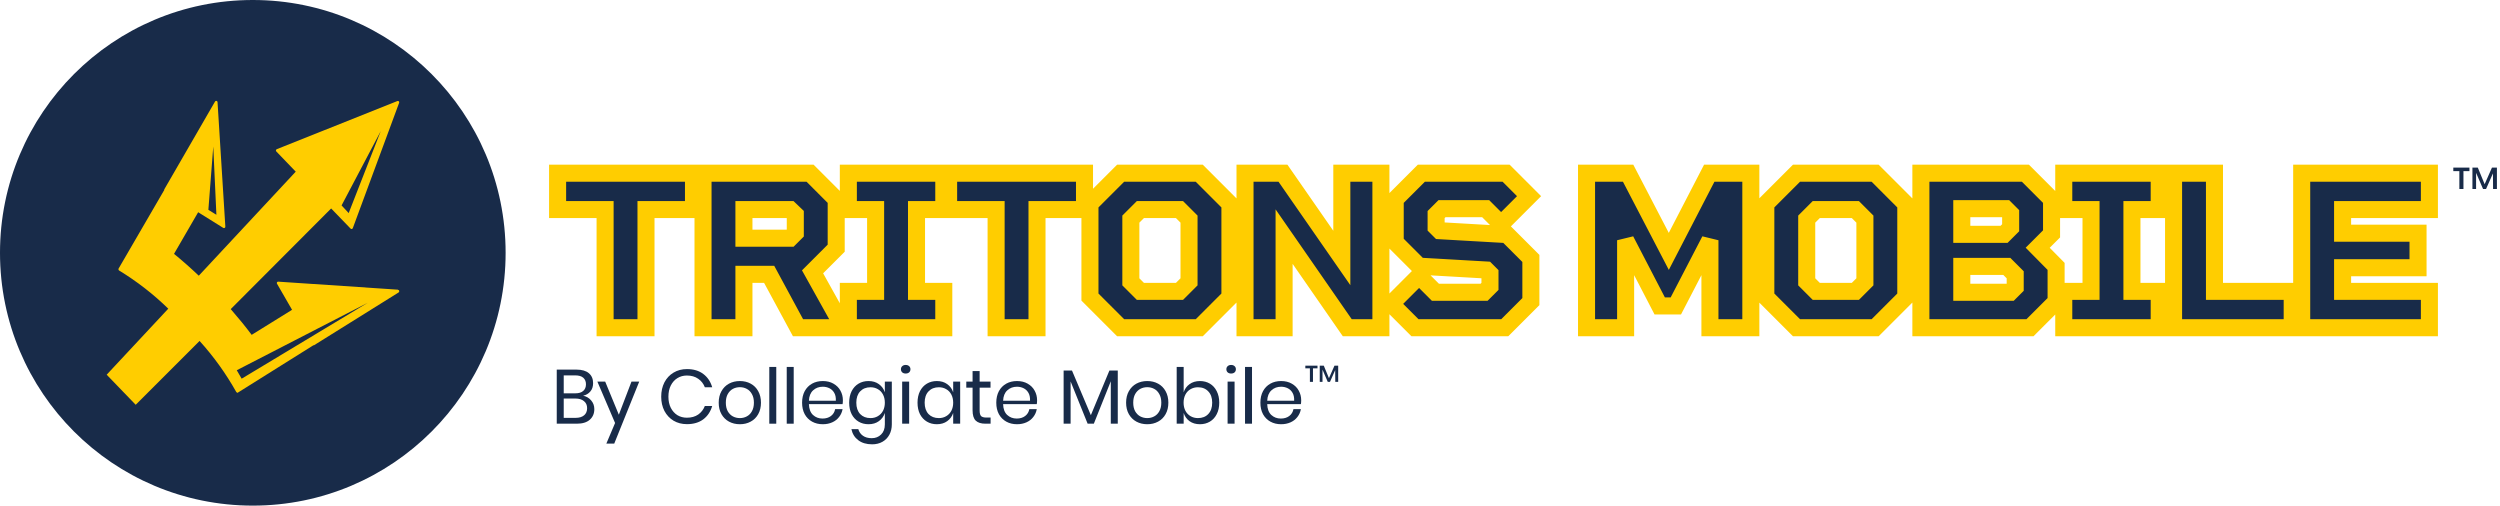<svg xmlns="http://www.w3.org/2000/svg" fill="none" viewBox="0 0 445 90" height="90" width="445">
<path fill="#182B49" d="M45 90C69.853 90 90 69.853 90 45C90 20.147 69.853 0 45 0C20.147 0 0 20.147 0 45C0 69.853 20.147 90 45 90Z"></path>
<path fill="#FFCD00" d="M43.015 67.405L42.144 65.903L65.475 53.885L43.015 67.405ZM37.962 26.074L38.518 38.231L37.091 37.347L37.962 26.074ZM67.774 23.334L62.065 37.928L60.801 36.564L67.774 23.334ZM70.844 51.562L49.521 50.135C49.478 50.13 49.434 50.138 49.396 50.159C49.358 50.179 49.326 50.21 49.306 50.249C49.281 50.286 49.268 50.33 49.268 50.375C49.268 50.42 49.281 50.464 49.306 50.501L51.984 55.147L44.796 59.603C43.685 58.114 42.422 56.573 41.07 55.021L58.944 37.107L62.406 40.692C62.432 40.723 62.465 40.746 62.503 40.759C62.541 40.772 62.581 40.775 62.62 40.768C62.658 40.756 62.694 40.736 62.724 40.71C62.754 40.684 62.779 40.652 62.797 40.617L71.046 18.297C71.064 18.254 71.068 18.207 71.059 18.162C71.05 18.117 71.029 18.075 70.997 18.041C70.965 18.008 70.924 17.985 70.879 17.974C70.834 17.963 70.787 17.966 70.743 17.982L49.268 26.553C49.229 26.57 49.195 26.596 49.168 26.629C49.142 26.662 49.124 26.701 49.117 26.743C49.108 26.781 49.109 26.821 49.12 26.858C49.131 26.896 49.152 26.93 49.18 26.957L52.641 30.555L35.385 49.075C33.895 47.661 32.417 46.361 30.977 45.187L35.272 37.776L39.743 40.566C39.781 40.591 39.825 40.604 39.87 40.604C39.915 40.604 39.959 40.591 39.996 40.566C40.035 40.543 40.066 40.509 40.086 40.469C40.106 40.429 40.114 40.383 40.11 40.339L38.72 18.171C38.719 18.121 38.701 18.072 38.669 18.033C38.636 17.995 38.593 17.968 38.544 17.956C38.493 17.944 38.44 17.948 38.392 17.969C38.344 17.989 38.304 18.025 38.278 18.07L29.233 33.724C29.221 33.756 29.221 33.792 29.233 33.825L21.098 47.825C21.08 47.887 21.08 47.953 21.098 48.014C21.108 48.047 21.124 48.077 21.146 48.103C21.168 48.129 21.195 48.15 21.225 48.166C24.38 50.09 27.308 52.365 29.953 54.945L18.989 66.698L24.155 72.051L35.524 60.689C38.031 63.456 40.217 66.497 42.043 69.753C42.077 69.811 42.13 69.856 42.194 69.879C42.217 69.9 42.242 69.916 42.27 69.93L55.786 61.459H55.888L70.958 52.054C71.001 52.026 71.034 51.986 71.052 51.938C71.07 51.89 71.072 51.838 71.059 51.789C71.053 51.736 71.027 51.688 70.988 51.653C70.948 51.618 70.897 51.599 70.844 51.599"></path>
<path fill="#182B49" d="M231.613 71.253C231.613 71.517 231.594 71.744 231.558 71.936H225.565C225.592 72.791 225.833 73.433 226.288 73.86C226.753 74.288 227.317 74.502 227.981 74.502C228.582 74.502 229.083 74.352 229.483 74.052C229.893 73.742 230.143 73.333 230.234 72.823H231.558C231.467 73.342 231.262 73.806 230.944 74.215C230.634 74.625 230.229 74.944 229.729 75.171C229.228 75.398 228.664 75.512 228.036 75.512C227.317 75.512 226.68 75.358 226.125 75.048C225.569 74.739 225.133 74.297 224.814 73.724C224.505 73.141 224.35 72.459 224.35 71.676C224.35 70.894 224.505 70.211 224.814 69.628C225.133 69.046 225.569 68.6 226.125 68.29C226.68 67.981 227.317 67.826 228.036 67.826C228.764 67.826 229.397 67.981 229.933 68.29C230.48 68.6 230.894 69.014 231.176 69.533C231.467 70.052 231.613 70.625 231.613 71.253ZM230.357 71.335C230.384 70.78 230.293 70.316 230.084 69.942C229.874 69.569 229.588 69.292 229.224 69.11C228.86 68.928 228.464 68.837 228.036 68.837C227.353 68.837 226.78 69.05 226.316 69.478C225.852 69.897 225.601 70.516 225.565 71.335H230.357Z"></path>
<path fill="#182B49" d="M222.858 65.314V75.417H221.615V65.314H222.858Z"></path>
<path fill="#182B49" d="M218.294 65.724C218.294 65.496 218.371 65.314 218.526 65.178C218.681 65.032 218.885 64.96 219.14 64.96C219.395 64.96 219.6 65.032 219.755 65.178C219.909 65.314 219.987 65.496 219.987 65.724C219.987 65.952 219.909 66.138 219.755 66.284C219.6 66.42 219.395 66.489 219.14 66.489C218.885 66.489 218.681 66.42 218.526 66.284C218.371 66.138 218.294 65.952 218.294 65.724ZM219.755 67.922V75.417H218.512V67.922H219.755Z"></path>
<path fill="#182B49" d="M213.586 67.826C214.251 67.826 214.842 67.981 215.361 68.29C215.88 68.6 216.285 69.046 216.576 69.628C216.876 70.211 217.027 70.893 217.027 71.676C217.027 72.459 216.876 73.141 216.576 73.724C216.285 74.297 215.88 74.739 215.361 75.048C214.842 75.358 214.251 75.512 213.586 75.512C212.858 75.512 212.239 75.33 211.73 74.966C211.229 74.593 210.883 74.106 210.692 73.505V75.417H209.45V65.314H210.692V69.833C210.883 69.233 211.229 68.75 211.73 68.386C212.239 68.013 212.858 67.826 213.586 67.826ZM213.231 68.932C212.749 68.932 212.312 69.046 211.921 69.273C211.53 69.492 211.225 69.81 211.006 70.229C210.788 70.648 210.679 71.13 210.679 71.676C210.679 72.222 210.788 72.705 211.006 73.123C211.225 73.533 211.53 73.851 211.921 74.079C212.312 74.306 212.749 74.42 213.231 74.42C214.005 74.42 214.619 74.179 215.074 73.697C215.539 73.205 215.771 72.532 215.771 71.676C215.771 70.821 215.539 70.152 215.074 69.669C214.619 69.178 214.005 68.932 213.231 68.932Z"></path>
<path fill="#182B49" d="M204.213 67.826C204.932 67.826 205.574 67.981 206.138 68.29C206.712 68.6 207.158 69.046 207.476 69.628C207.804 70.211 207.968 70.894 207.968 71.676C207.968 72.459 207.804 73.141 207.476 73.724C207.158 74.297 206.712 74.739 206.138 75.048C205.574 75.358 204.932 75.512 204.213 75.512C203.494 75.512 202.848 75.358 202.275 75.048C201.711 74.739 201.265 74.297 200.937 73.724C200.609 73.141 200.446 72.459 200.446 71.676C200.446 70.894 200.609 70.211 200.937 69.628C201.265 69.046 201.711 68.6 202.275 68.29C202.848 67.981 203.494 67.826 204.213 67.826ZM204.213 68.918C203.767 68.918 203.353 69.019 202.971 69.219C202.598 69.419 202.293 69.728 202.056 70.147C201.829 70.557 201.715 71.066 201.715 71.676C201.715 72.277 201.829 72.787 202.056 73.205C202.293 73.615 202.598 73.92 202.971 74.12C203.353 74.32 203.767 74.42 204.213 74.42C204.659 74.42 205.069 74.32 205.442 74.12C205.824 73.92 206.129 73.615 206.357 73.205C206.593 72.787 206.712 72.277 206.712 71.676C206.712 71.066 206.593 70.557 206.357 70.147C206.129 69.728 205.824 69.419 205.442 69.219C205.069 69.019 204.659 68.918 204.213 68.918Z"></path>
<path fill="#182B49" d="M198.964 65.956V75.417H197.721V67.867L194.704 75.417H193.598L190.568 67.895V75.417H189.325V65.956H190.813L194.172 73.901L197.475 65.956H198.964Z"></path>
<path fill="#182B49" d="M184.601 71.253C184.601 71.517 184.582 71.744 184.546 71.936H178.553C178.58 72.791 178.821 73.433 179.277 73.86C179.741 74.288 180.305 74.502 180.969 74.502C181.57 74.502 182.071 74.352 182.471 74.052C182.881 73.742 183.131 73.333 183.222 72.823H184.546C184.455 73.342 184.25 73.806 183.932 74.215C183.622 74.625 183.217 74.944 182.717 75.171C182.216 75.398 181.652 75.512 181.024 75.512C180.305 75.512 179.668 75.358 179.113 75.048C178.558 74.739 178.121 74.297 177.802 73.724C177.493 73.141 177.338 72.459 177.338 71.676C177.338 70.894 177.493 70.211 177.802 69.628C178.121 69.046 178.558 68.6 179.113 68.29C179.668 67.981 180.305 67.826 181.024 67.826C181.752 67.826 182.385 67.981 182.922 68.29C183.468 68.6 183.882 69.014 184.164 69.533C184.455 70.052 184.601 70.625 184.601 71.253ZM183.345 71.335C183.372 70.78 183.281 70.316 183.072 69.942C182.862 69.569 182.576 69.292 182.212 69.11C181.848 68.928 181.452 68.837 181.024 68.837C180.341 68.837 179.768 69.05 179.304 69.478C178.84 69.897 178.589 70.516 178.553 71.335H183.345Z"></path>
<path fill="#182B49" d="M176.327 74.325V75.417H175.399C174.634 75.417 174.061 75.235 173.679 74.871C173.306 74.507 173.119 73.897 173.119 73.041V69H172V67.922H173.119V66.052H174.375V67.922H176.314V69H174.375V73.069C174.375 73.551 174.461 73.883 174.634 74.065C174.816 74.238 175.126 74.325 175.563 74.325H176.327Z"></path>
<path fill="#182B49" d="M166.76 67.826C167.488 67.826 168.102 68.008 168.603 68.373C169.112 68.737 169.467 69.223 169.667 69.833V67.922H170.91V75.417H169.667V73.505C169.467 74.115 169.112 74.602 168.603 74.966C168.102 75.33 167.488 75.512 166.76 75.512C166.095 75.512 165.504 75.358 164.985 75.048C164.466 74.739 164.057 74.297 163.756 73.724C163.465 73.141 163.319 72.459 163.319 71.676C163.319 70.894 163.465 70.211 163.756 69.628C164.057 69.046 164.466 68.6 164.985 68.29C165.504 67.981 166.095 67.826 166.76 67.826ZM167.115 68.932C166.35 68.932 165.736 69.178 165.272 69.669C164.817 70.152 164.589 70.821 164.589 71.676C164.589 72.532 164.817 73.205 165.272 73.697C165.736 74.179 166.35 74.42 167.115 74.42C167.606 74.42 168.043 74.306 168.425 74.079C168.817 73.851 169.121 73.533 169.34 73.123C169.558 72.705 169.667 72.222 169.667 71.676C169.667 71.13 169.558 70.648 169.34 70.229C169.121 69.81 168.817 69.492 168.425 69.273C168.043 69.046 167.606 68.932 167.115 68.932Z"></path>
<path fill="#182B49" d="M160.366 65.724C160.366 65.496 160.444 65.314 160.599 65.178C160.753 65.032 160.958 64.96 161.213 64.96C161.468 64.96 161.672 65.032 161.827 65.178C161.982 65.314 162.059 65.496 162.059 65.724C162.059 65.952 161.982 66.138 161.827 66.284C161.672 66.42 161.468 66.489 161.213 66.489C160.958 66.489 160.753 66.42 160.599 66.284C160.444 66.138 160.366 65.952 160.366 65.724ZM161.827 67.922V75.417H160.585V67.922H161.827Z"></path>
<path fill="#182B49" d="M154.594 67.826C155.322 67.826 155.937 68.008 156.437 68.373C156.947 68.737 157.302 69.223 157.502 69.833V67.922H158.744V75.54C158.744 76.231 158.599 76.846 158.307 77.383C158.016 77.919 157.607 78.338 157.079 78.638C156.551 78.939 155.937 79.089 155.236 79.089C154.226 79.089 153.402 78.843 152.765 78.352C152.128 77.87 151.723 77.214 151.55 76.386H152.779C152.924 76.887 153.197 77.278 153.598 77.56C154.007 77.851 154.53 77.997 155.168 77.997C155.841 77.997 156.396 77.778 156.833 77.342C157.279 76.914 157.502 76.313 157.502 75.54V73.505C157.302 74.115 156.947 74.602 156.437 74.966C155.937 75.33 155.322 75.512 154.594 75.512C153.93 75.512 153.338 75.358 152.819 75.048C152.301 74.739 151.891 74.297 151.591 73.724C151.3 73.141 151.154 72.459 151.154 71.676C151.154 70.894 151.3 70.211 151.591 69.628C151.891 69.046 152.301 68.6 152.819 68.29C153.338 67.981 153.93 67.826 154.594 67.826ZM154.949 68.932C154.185 68.932 153.57 69.178 153.106 69.669C152.651 70.152 152.424 70.821 152.424 71.676C152.424 72.532 152.651 73.205 153.106 73.697C153.57 74.179 154.185 74.42 154.949 74.42C155.441 74.42 155.877 74.306 156.26 74.079C156.651 73.851 156.956 73.533 157.174 73.123C157.393 72.705 157.502 72.222 157.502 71.676C157.502 71.13 157.393 70.648 157.174 70.229C156.956 69.81 156.651 69.492 156.26 69.273C155.877 69.046 155.441 68.932 154.949 68.932Z"></path>
<path fill="#182B49" d="M150.034 71.253C150.034 71.517 150.016 71.744 149.98 71.936H143.987C144.014 72.791 144.255 73.433 144.71 73.86C145.174 74.288 145.738 74.502 146.403 74.502C147.004 74.502 147.504 74.352 147.905 74.052C148.314 73.742 148.564 73.333 148.655 72.823H149.98C149.889 73.342 149.684 73.806 149.365 74.215C149.056 74.625 148.651 74.944 148.15 75.171C147.65 75.398 147.085 75.512 146.457 75.512C145.738 75.512 145.101 75.358 144.546 75.048C143.991 74.739 143.554 74.297 143.236 73.724C142.926 73.141 142.772 72.459 142.772 71.676C142.772 70.894 142.926 70.211 143.236 69.628C143.554 69.046 143.991 68.6 144.546 68.29C145.101 67.981 145.738 67.826 146.457 67.826C147.186 67.826 147.818 67.981 148.355 68.29C148.901 68.6 149.315 69.014 149.597 69.533C149.889 70.052 150.034 70.625 150.034 71.253ZM148.778 71.335C148.806 70.78 148.715 70.316 148.505 69.942C148.296 69.569 148.009 69.292 147.645 69.11C147.281 68.928 146.885 68.837 146.457 68.837C145.775 68.837 145.202 69.05 144.737 69.478C144.273 69.897 144.023 70.516 143.987 71.335H148.778Z"></path>
<path fill="#182B49" d="M141.279 65.314V75.417H140.037V65.314H141.279Z"></path>
<path fill="#182B49" d="M138.176 65.314V75.417H136.934V65.314H138.176Z"></path>
<path fill="#182B49" d="M131.697 67.826C132.416 67.826 133.058 67.981 133.622 68.29C134.196 68.6 134.642 69.046 134.96 69.628C135.288 70.211 135.452 70.894 135.452 71.676C135.452 72.459 135.288 73.141 134.96 73.724C134.642 74.297 134.196 74.739 133.622 75.048C133.058 75.358 132.416 75.512 131.697 75.512C130.978 75.512 130.332 75.358 129.759 75.048C129.195 74.739 128.749 74.297 128.421 73.724C128.093 73.141 127.929 72.459 127.929 71.676C127.929 70.894 128.093 70.211 128.421 69.628C128.749 69.046 129.195 68.6 129.759 68.29C130.332 67.981 130.978 67.826 131.697 67.826ZM131.697 68.918C131.251 68.918 130.837 69.019 130.455 69.219C130.082 69.419 129.777 69.728 129.54 70.147C129.313 70.557 129.199 71.066 129.199 71.676C129.199 72.277 129.313 72.787 129.54 73.205C129.777 73.615 130.082 73.92 130.455 74.12C130.837 74.32 131.251 74.42 131.697 74.42C132.143 74.42 132.553 74.32 132.926 74.12C133.308 73.92 133.613 73.615 133.841 73.205C134.077 72.787 134.196 72.277 134.196 71.676C134.196 71.066 134.077 70.557 133.841 70.147C133.613 69.728 133.308 69.419 132.926 69.219C132.553 69.019 132.143 68.918 131.697 68.918Z"></path>
<path fill="#182B49" d="M122.282 65.697C123.456 65.697 124.425 65.988 125.19 66.57C125.954 67.144 126.482 67.931 126.773 68.932H125.463C125.217 68.295 124.821 67.79 124.275 67.417C123.729 67.034 123.06 66.843 122.268 66.843C121.64 66.843 121.076 66.998 120.575 67.308C120.084 67.608 119.693 68.045 119.401 68.618C119.119 69.182 118.978 69.847 118.978 70.611C118.978 71.367 119.119 72.026 119.401 72.591C119.693 73.155 120.084 73.592 120.575 73.901C121.076 74.202 121.64 74.352 122.268 74.352C123.06 74.352 123.729 74.165 124.275 73.792C124.821 73.41 125.217 72.9 125.463 72.263H126.773C126.482 73.264 125.954 74.056 125.19 74.638C124.425 75.212 123.456 75.499 122.282 75.499C121.381 75.499 120.585 75.294 119.893 74.884C119.201 74.466 118.66 73.888 118.268 73.15C117.886 72.404 117.695 71.558 117.695 70.611C117.695 69.656 117.886 68.805 118.268 68.058C118.66 67.312 119.201 66.734 119.893 66.325C120.585 65.906 121.381 65.697 122.282 65.697Z"></path>
<path fill="#182B49" d="M107.722 67.922L110.152 73.82L112.405 67.922H113.784L109.333 78.966H107.927L109.483 75.294L106.33 67.922H107.722Z"></path>
<path fill="#182B49" d="M103.797 70.434C104.389 70.561 104.867 70.843 105.231 71.28C105.604 71.717 105.79 72.231 105.79 72.823C105.79 73.606 105.522 74.234 104.985 74.707C104.457 75.18 103.688 75.417 102.678 75.417H99.101V65.792H102.623C103.588 65.792 104.321 66.006 104.821 66.434C105.322 66.862 105.572 67.449 105.572 68.195C105.572 68.814 105.404 69.314 105.067 69.697C104.739 70.079 104.316 70.325 103.797 70.434ZM100.343 70.011H102.418C103.028 70.011 103.492 69.87 103.811 69.588C104.139 69.305 104.302 68.909 104.302 68.4C104.302 67.908 104.143 67.522 103.825 67.239C103.506 66.957 103.019 66.816 102.364 66.816H100.343V70.011ZM102.446 74.379C103.101 74.379 103.606 74.229 103.961 73.929C104.325 73.628 104.507 73.205 104.507 72.659C104.507 72.122 104.321 71.704 103.947 71.403C103.583 71.094 103.074 70.939 102.418 70.939H100.343V74.379H102.446Z"></path>
<mask fill="black" height="32" width="338" y="28.337" x="96.837" maskUnits="userSpaceOnUse" id="path-21-outside-1_6316_4103">
<rect height="32" width="338" y="28.337" x="96.837" fill="white"></rect>
<path d="M123.442 30.831V37.303H114.988V58.337H107.707V37.303H99.253V30.831H123.442ZM150.177 58.337H142.047L136.91 48.831H132.42V58.337H125.139V30.831H144.191L148.843 35.483V44.18L144.636 48.386L150.177 58.337ZM132.42 37.303V42.4H140.631L141.562 41.47V38.193L140.631 37.303H132.42ZM167.994 37.303H163.14V51.865H167.994V58.337H151.005V51.865H155.859V37.303H151.005V30.831H167.994V37.303ZM193.041 30.831V37.303H184.588V58.337H177.307V37.303H168.853V30.831H193.041ZM213.467 30.831L218.928 36.292V52.876L213.467 58.337H199.472L194.011 52.876V36.292L199.472 30.831H213.467ZM209.948 51.865L211.647 50.166V39.002L209.948 37.303H202.991L201.292 39.002V50.166L202.991 51.865H209.948ZM238.844 30.831H245.801V58.337H239.815L228.57 42.117V58.337H221.613V30.831H228.368L238.844 45.919V30.831ZM268.249 41.753L272.496 46V53.685L267.845 58.337H251.867L247.62 54.09L252.595 49.115L255.507 52.027H264.164L265.215 50.975V48.71L264.568 48.063L252.595 47.375L248.348 43.128V35.483L253 30.831H268.087L272.173 34.917L267.197 39.892L264.447 37.142H256.68L255.629 38.193V40.418L256.276 41.065L268.249 41.753ZM311.649 30.831V58.337H304.368V42.764L298.3 54.454H295.428L289.361 42.764V58.337H282.404V30.831H289.806L297.046 44.746L304.246 30.831H311.649ZM333.773 30.831L339.233 36.292V52.876L333.773 58.337H319.777L314.316 52.876V36.292L319.777 30.831H333.773ZM330.254 51.865L331.952 50.166V39.002L330.254 37.303H323.296L321.597 39.002V50.166L323.296 51.865H330.254ZM362.709 44.099L365.986 47.416V53.685L361.334 58.337H341.918V30.831H360.525L365.177 35.483V41.631L362.709 44.099ZM349.199 37.142V41.712H356.723L357.896 40.539V38.031L357.006 37.142H349.199ZM357.815 52.027L358.705 51.137V48.912L357.208 47.416H349.199V52.027H357.815ZM384.339 37.303H379.485V51.865H384.339V58.337H367.35V51.865H372.204V37.303H367.35V30.831H384.339V37.303ZM394.177 51.865H408.011V58.337H386.896V30.831H394.177V51.865ZM432.434 37.303H416.982V41.51H430.411V47.658H416.982V51.865H432.434V58.337H409.701V30.831H432.434V37.303Z"></path>
</mask>
<path fill="#182B49" d="M123.442 30.831V37.303H114.988V58.337H107.707V37.303H99.253V30.831H123.442ZM150.177 58.337H142.047L136.91 48.831H132.42V58.337H125.139V30.831H144.191L148.843 35.483V44.18L144.636 48.386L150.177 58.337ZM132.42 37.303V42.4H140.631L141.562 41.47V38.193L140.631 37.303H132.42ZM167.994 37.303H163.14V51.865H167.994V58.337H151.005V51.865H155.859V37.303H151.005V30.831H167.994V37.303ZM193.041 30.831V37.303H184.588V58.337H177.307V37.303H168.853V30.831H193.041ZM213.467 30.831L218.928 36.292V52.876L213.467 58.337H199.472L194.011 52.876V36.292L199.472 30.831H213.467ZM209.948 51.865L211.647 50.166V39.002L209.948 37.303H202.991L201.292 39.002V50.166L202.991 51.865H209.948ZM238.844 30.831H245.801V58.337H239.815L228.57 42.117V58.337H221.613V30.831H228.368L238.844 45.919V30.831ZM268.249 41.753L272.496 46V53.685L267.845 58.337H251.867L247.62 54.09L252.595 49.115L255.507 52.027H264.164L265.215 50.975V48.71L264.568 48.063L252.595 47.375L248.348 43.128V35.483L253 30.831H268.087L272.173 34.917L267.197 39.892L264.447 37.142H256.68L255.629 38.193V40.418L256.276 41.065L268.249 41.753ZM311.649 30.831V58.337H304.368V42.764L298.3 54.454H295.428L289.361 42.764V58.337H282.404V30.831H289.806L297.046 44.746L304.246 30.831H311.649ZM333.773 30.831L339.233 36.292V52.876L333.773 58.337H319.777L314.316 52.876V36.292L319.777 30.831H333.773ZM330.254 51.865L331.952 50.166V39.002L330.254 37.303H323.296L321.597 39.002V50.166L323.296 51.865H330.254ZM362.709 44.099L365.986 47.416V53.685L361.334 58.337H341.918V30.831H360.525L365.177 35.483V41.631L362.709 44.099ZM349.199 37.142V41.712H356.723L357.896 40.539V38.031L357.006 37.142H349.199ZM357.815 52.027L358.705 51.137V48.912L357.208 47.416H349.199V52.027H357.815ZM384.339 37.303H379.485V51.865H384.339V58.337H367.35V51.865H372.204V37.303H367.35V30.831H384.339V37.303ZM394.177 51.865H408.011V58.337H386.896V30.831H394.177V51.865ZM432.434 37.303H416.982V41.51H430.411V47.658H416.982V51.865H432.434V58.337H409.701V30.831H432.434V37.303Z"></path>
<path mask="url(#path-21-outside-1_6316_4103)" fill="#FFCD00" d="M123.442 30.831H124.958V29.315H123.442V30.831ZM123.442 37.303V38.82H124.958V37.303H123.442ZM114.988 37.303V35.786H113.471V37.303H114.988ZM114.988 58.337V59.854H116.504V58.337H114.988ZM107.707 58.337H106.19V59.854H107.707V58.337ZM107.707 37.303H109.224V35.786H107.707V37.303ZM99.253 37.303H97.736V38.82H99.253V37.303ZM99.253 30.831V29.315H97.736V30.831H99.253ZM123.442 30.831H121.925V37.303H123.442H124.958V30.831H123.442ZM123.442 37.303V35.786H114.988V37.303V38.82H123.442V37.303ZM114.988 37.303H113.471V58.337H114.988H116.504V37.303H114.988ZM114.988 58.337V56.82H107.707V58.337V59.854H114.988V58.337ZM107.707 58.337H109.224V37.303H107.707H106.19V58.337H107.707ZM107.707 37.303V35.786H99.253V37.303V38.82H107.707V37.303ZM99.253 37.303H100.77V30.831H99.253H97.736V37.303H99.253ZM99.253 30.831V32.348H123.442V30.831V29.315H99.253V30.831ZM150.177 58.337V59.854H152.758L151.503 57.599L150.177 58.337ZM142.047 58.337L140.713 59.058L141.143 59.854H142.047V58.337ZM136.91 48.831L138.244 48.11L137.814 47.315H136.91V48.831ZM132.42 48.831V47.315H130.903V48.831H132.42ZM132.42 58.337V59.854H133.937V58.337H132.42ZM125.139 58.337H123.622V59.854H125.139V58.337ZM125.139 30.831V29.315H123.622V30.831H125.139ZM144.191 30.831L145.263 29.759L144.819 29.315H144.191V30.831ZM148.843 35.483H150.359V34.855L149.915 34.411L148.843 35.483ZM148.843 44.18L149.915 45.252L150.359 44.808V44.18H148.843ZM144.636 48.386L143.563 47.314L142.753 48.124L143.311 49.124L144.636 48.386ZM132.42 37.303V35.786H130.903V37.303H132.42ZM132.42 42.4H130.903V43.917H132.42V42.4ZM140.631 42.4V43.917H141.26L141.704 43.473L140.631 42.4ZM141.562 41.47L142.634 42.542L143.079 42.098V41.47H141.562ZM141.562 38.193H143.079V37.545L142.61 37.097L141.562 38.193ZM140.631 37.303L141.68 36.207L141.24 35.786H140.631V37.303ZM150.177 58.337V56.82H142.047V58.337V59.854H150.177V58.337ZM142.047 58.337L143.382 57.616L138.244 48.11L136.91 48.831L135.576 49.553L140.713 59.058L142.047 58.337ZM136.91 48.831V47.315H132.42V48.831V50.348H136.91V48.831ZM132.42 48.831H130.903V58.337H132.42H133.937V48.831H132.42ZM132.42 58.337V56.82H125.139V58.337V59.854H132.42V58.337ZM125.139 58.337H126.656V30.831H125.139H123.622V58.337H125.139ZM125.139 30.831V32.348H144.191V30.831V29.315H125.139V30.831ZM144.191 30.831L143.118 31.904L147.77 36.556L148.843 35.483L149.915 34.411L145.263 29.759L144.191 30.831ZM148.843 35.483H147.326V44.18H148.843H150.359V35.483H148.843ZM148.843 44.18L147.77 43.107L143.563 47.314L144.636 48.386L145.708 49.459L149.915 45.252L148.843 44.18ZM144.636 48.386L143.311 49.124L148.852 59.075L150.177 58.337L151.503 57.599L145.961 47.648L144.636 48.386ZM132.42 37.303H130.903V42.4H132.42H133.937V37.303H132.42ZM132.42 42.4V43.917H140.631V42.4V40.883H132.42V42.4ZM140.631 42.4L141.704 43.473L142.634 42.542L141.562 41.47L140.489 40.397L139.559 41.327L140.631 42.4ZM141.562 41.47H143.079V38.193H141.562H140.045V41.47H141.562ZM141.562 38.193L142.61 37.097L141.68 36.207L140.631 37.303L139.583 38.4L140.513 39.289L141.562 38.193ZM140.631 37.303V35.786H132.42V37.303V38.82H140.631V37.303ZM167.994 37.303V38.82H169.511V37.303H167.994ZM163.14 37.303V35.786H161.623V37.303H163.14ZM163.14 51.865H161.623V53.382H163.14V51.865ZM167.994 51.865H169.511V50.348H167.994V51.865ZM167.994 58.337V59.854H169.511V58.337H167.994ZM151.005 58.337H149.488V59.854H151.005V58.337ZM151.005 51.865V50.348H149.488V51.865H151.005ZM155.859 51.865V53.382H157.376V51.865H155.859ZM155.859 37.303H157.376V35.786H155.859V37.303ZM151.005 37.303H149.488V38.82H151.005V37.303ZM151.005 30.831V29.315H149.488V30.831H151.005ZM167.994 30.831H169.511V29.315H167.994V30.831ZM167.994 37.303V35.786H163.14V37.303V38.82H167.994V37.303ZM163.14 37.303H161.623V51.865H163.14H164.657V37.303H163.14ZM163.14 51.865V53.382H167.994V51.865V50.348H163.14V51.865ZM167.994 51.865H166.477V58.337H167.994H169.511V51.865H167.994ZM167.994 58.337V56.82H151.005V58.337V59.854H167.994V58.337ZM151.005 58.337H152.522V51.865H151.005H149.488V58.337H151.005ZM151.005 51.865V53.382H155.859V51.865V50.348H151.005V51.865ZM155.859 51.865H157.376V37.303H155.859H154.342V51.865H155.859ZM155.859 37.303V35.786H151.005V37.303V38.82H155.859V37.303ZM151.005 37.303H152.522V30.831H151.005H149.488V37.303H151.005ZM151.005 30.831V32.348H167.994V30.831V29.315H151.005V30.831ZM167.994 30.831H166.477V37.303H167.994H169.511V30.831H167.994ZM193.041 30.831H194.558V29.315H193.041V30.831ZM193.041 37.303V38.82H194.558V37.303H193.041ZM184.588 37.303V35.786H183.071V37.303H184.588ZM184.588 58.337V59.854H186.104V58.337H184.588ZM177.307 58.337H175.79V59.854H177.307V58.337ZM177.307 37.303H178.824V35.786H177.307V37.303ZM168.853 37.303H167.336V38.82H168.853V37.303ZM168.853 30.831V29.315H167.336V30.831H168.853ZM193.041 30.831H191.525V37.303H193.041H194.558V30.831H193.041ZM193.041 37.303V35.786H184.588V37.303V38.82H193.041V37.303ZM184.588 37.303H183.071V58.337H184.588H186.104V37.303H184.588ZM184.588 58.337V56.82H177.307V58.337V59.854H184.588V58.337ZM177.307 58.337H178.824V37.303H177.307H175.79V58.337H177.307ZM177.307 37.303V35.786H168.853V37.303V38.82H177.307V37.303ZM168.853 37.303H170.37V30.831H168.853H167.336V37.303H168.853ZM168.853 30.831V32.348H193.041V30.831V29.315H168.853V30.831ZM213.467 30.831L214.54 29.759L214.095 29.315H213.467V30.831ZM218.928 36.292H220.445V35.664L220 35.219L218.928 36.292ZM218.928 52.876L220 53.949L220.445 53.505V52.876H218.928ZM213.467 58.337V59.854H214.095L214.54 59.41L213.467 58.337ZM199.472 58.337L198.399 59.41L198.843 59.854H199.472V58.337ZM194.011 52.876H192.494V53.505L192.938 53.949L194.011 52.876ZM194.011 36.292L192.938 35.219L192.494 35.664V36.292H194.011ZM199.472 30.831V29.315H198.843L198.399 29.759L199.472 30.831ZM209.948 51.865V53.382H210.576L211.021 52.938L209.948 51.865ZM211.647 50.166L212.72 51.239L213.164 50.795V50.166H211.647ZM211.647 39.002H213.164V38.374L212.72 37.93L211.647 39.002ZM209.948 37.303L211.021 36.231L210.576 35.786H209.948V37.303ZM202.991 37.303V35.786H202.362L201.918 36.231L202.991 37.303ZM201.292 39.002L200.219 37.93L199.775 38.374V39.002H201.292ZM201.292 50.166H199.775V50.795L200.219 51.239L201.292 50.166ZM202.991 51.865L201.918 52.938L202.362 53.382H202.991V51.865ZM213.467 30.831L212.395 31.904L217.855 37.365L218.928 36.292L220 35.219L214.54 29.759L213.467 30.831ZM218.928 36.292H217.411V52.876H218.928H220.445V36.292H218.928ZM218.928 52.876L217.855 51.804L212.395 57.264L213.467 58.337L214.54 59.41L220 53.949L218.928 52.876ZM213.467 58.337V56.82H199.472V58.337V59.854H213.467V58.337ZM199.472 58.337L200.544 57.264L195.084 51.804L194.011 52.876L192.938 53.949L198.399 59.41L199.472 58.337ZM194.011 52.876H195.528V36.292H194.011H192.494V52.876H194.011ZM194.011 36.292L195.084 37.365L200.544 31.904L199.472 30.831L198.399 29.759L192.938 35.219L194.011 36.292ZM199.472 30.831V32.348H213.467V30.831V29.315H199.472V30.831ZM209.948 51.865L211.021 52.938L212.72 51.239L211.647 50.166L210.574 49.094L208.876 50.793L209.948 51.865ZM211.647 50.166H213.164V39.002H211.647H210.13V50.166H211.647ZM211.647 39.002L212.72 37.93L211.021 36.231L209.948 37.303L208.876 38.376L210.574 40.075L211.647 39.002ZM209.948 37.303V35.786H202.991V37.303V38.82H209.948V37.303ZM202.991 37.303L201.918 36.231L200.219 37.93L201.292 39.002L202.364 40.075L204.063 38.376L202.991 37.303ZM201.292 39.002H199.775V50.166H201.292H202.809V39.002H201.292ZM201.292 50.166L200.219 51.239L201.918 52.938L202.991 51.865L204.063 50.793L202.364 49.094L201.292 50.166ZM202.991 51.865V53.382H209.948V51.865V50.348H202.991V51.865ZM238.844 30.831V29.315H237.327V30.831H238.844ZM245.801 30.831H247.318V29.315H245.801V30.831ZM245.801 58.337V59.854H247.318V58.337H245.801ZM239.815 58.337L238.568 59.201L239.021 59.854H239.815V58.337ZM228.57 42.117L229.817 41.253L227.053 37.267V42.117H228.57ZM228.57 58.337V59.854H230.087V58.337H228.57ZM221.613 58.337H220.096V59.854H221.613V58.337ZM221.613 30.831V29.315H220.096V30.831H221.613ZM228.368 30.831L229.614 29.966L229.161 29.315H228.368V30.831ZM238.844 45.919L237.598 46.784L240.361 50.763V45.919H238.844ZM238.844 30.831V32.348H245.801V30.831V29.315H238.844V30.831ZM245.801 30.831H244.285V58.337H245.801H247.318V30.831H245.801ZM245.801 58.337V56.82H239.815V58.337V59.854H245.801V58.337ZM239.815 58.337L241.062 57.473L229.817 41.253L228.57 42.117L227.323 42.981L238.568 59.201L239.815 58.337ZM228.57 42.117H227.053V58.337H228.57H230.087V42.117H228.57ZM228.57 58.337V56.82H221.613V58.337V59.854H228.57V58.337ZM221.613 58.337H223.13V30.831H221.613H220.096V58.337H221.613ZM221.613 30.831V32.348H228.368V30.831V29.315H221.613V30.831ZM228.368 30.831L227.122 31.697L237.598 46.784L238.844 45.919L240.09 45.054L229.614 29.966L228.368 30.831ZM238.844 45.919H240.361V30.831H238.844H237.327V45.919H238.844ZM268.249 41.753L269.322 40.68L268.913 40.272L268.336 40.238L268.249 41.753ZM272.496 46H274.013V45.372L273.569 44.927L272.496 46ZM272.496 53.685L273.569 54.758L274.013 54.314V53.685H272.496ZM267.844 58.337V59.854H268.473L268.917 59.41L267.844 58.337ZM251.867 58.337L250.794 59.41L251.239 59.854H251.867V58.337ZM247.62 54.09L246.547 53.017L245.475 54.09L246.547 55.163L247.62 54.09ZM252.595 49.115L253.668 48.042L252.595 46.969L251.522 48.042L252.595 49.115ZM255.507 52.027L254.435 53.099L254.879 53.544H255.507V52.027ZM264.164 52.027V53.544H264.792L265.236 53.099L264.164 52.027ZM265.215 50.975L266.288 52.048L266.732 51.604V50.975H265.215ZM265.215 48.71H266.732V48.082L266.288 47.638L265.215 48.71ZM264.568 48.063L265.641 46.99L265.232 46.582L264.655 46.548L264.568 48.063ZM252.595 47.375L251.522 48.448L251.931 48.856L252.508 48.89L252.595 47.375ZM248.348 43.128H246.831V43.756L247.275 44.201L248.348 43.128ZM248.348 35.483L247.275 34.411L246.831 34.855V35.483H248.348ZM253 30.831V29.315H252.371L251.927 29.759L253 30.831ZM268.087 30.831L269.16 29.759L268.715 29.315H268.087V30.831ZM272.173 34.917L273.245 35.989L274.318 34.917L273.245 33.844L272.173 34.917ZM267.197 39.892L266.125 40.965L267.197 42.037L268.27 40.965L267.197 39.892ZM264.447 37.142L265.519 36.069L265.075 35.625H264.447V37.142ZM256.68 37.142V35.625H256.052L255.608 36.069L256.68 37.142ZM255.629 38.193L254.556 37.121L254.112 37.565V38.193H255.629ZM255.629 40.418H254.112V41.046L254.556 41.49L255.629 40.418ZM256.276 41.065L255.203 42.138L255.612 42.546L256.189 42.58L256.276 41.065ZM268.249 41.753L267.176 42.825L271.424 47.073L272.496 46L273.569 44.927L269.322 40.68L268.249 41.753ZM272.496 46H270.979V53.685H272.496H274.013V46H272.496ZM272.496 53.685L271.424 52.613L266.772 57.264L267.844 58.337L268.917 59.41L273.569 54.758L272.496 53.685ZM267.844 58.337V56.82H251.867V58.337V59.854H267.844V58.337ZM251.867 58.337L252.94 57.264L248.692 53.017L247.62 54.09L246.547 55.163L250.794 59.41L251.867 58.337ZM247.62 54.09L248.692 55.163L253.668 50.187L252.595 49.115L251.522 48.042L246.547 53.017L247.62 54.09ZM252.595 49.115L251.522 50.187L254.435 53.099L255.507 52.027L256.58 50.954L253.668 48.042L252.595 49.115ZM255.507 52.027V53.544H264.164V52.027V50.51H255.507V52.027ZM264.164 52.027L265.236 53.099L266.288 52.048L265.215 50.975L264.143 49.903L263.091 50.954L264.164 52.027ZM265.215 50.975H266.732V48.71H265.215H263.698V50.975H265.215ZM265.215 48.71L266.288 47.638L265.641 46.99L264.568 48.063L263.496 49.136L264.143 49.783L265.215 48.71ZM264.568 48.063L264.655 46.548L252.682 45.861L252.595 47.375L252.508 48.89L264.481 49.577L264.568 48.063ZM252.595 47.375L253.668 46.303L249.42 42.056L248.348 43.128L247.275 44.201L251.522 48.448L252.595 47.375ZM248.348 43.128H249.865V35.483H248.348H246.831V43.128H248.348ZM248.348 35.483L249.42 36.556L254.072 31.904L253 30.831L251.927 29.759L247.275 34.411L248.348 35.483ZM253 30.831V32.348H268.087V30.831V29.315H253V30.831ZM268.087 30.831L267.015 31.904L271.1 35.989L272.173 34.917L273.245 33.844L269.16 29.759L268.087 30.831ZM272.173 34.917L271.1 33.844L266.125 38.819L267.197 39.892L268.27 40.965L273.245 35.989L272.173 34.917ZM267.197 39.892L268.27 38.819L265.519 36.069L264.447 37.142L263.374 38.214L266.125 40.965L267.197 39.892ZM264.447 37.142V35.625H256.68V37.142V38.658H264.447V37.142ZM256.68 37.142L255.608 36.069L254.556 37.121L255.629 38.193L256.701 39.266L257.753 38.214L256.68 37.142ZM255.629 38.193H254.112V40.418H255.629H257.146V38.193H255.629ZM255.629 40.418L254.556 41.49L255.203 42.138L256.276 41.065L257.349 39.993L256.701 39.345L255.629 40.418ZM256.276 41.065L256.189 42.58L268.162 43.267L268.249 41.753L268.336 40.238L256.363 39.551L256.276 41.065ZM311.649 30.831H313.166V29.315H311.649V30.831ZM311.649 58.337V59.854H313.166V58.337H311.649ZM304.368 58.337H302.851V59.854H304.368V58.337ZM304.368 42.764H305.885L303.021 42.065L304.368 42.764ZM298.3 54.454V55.971H299.222L299.647 55.153L298.3 54.454ZM295.428 54.454L294.082 55.153L294.507 55.971H295.428V54.454ZM289.361 42.764L290.707 42.065L287.844 42.764H289.361ZM289.361 58.337V59.854H290.878V58.337H289.361ZM282.404 58.337H280.887V59.854H282.404V58.337ZM282.404 30.831V29.315H280.887V30.831H282.404ZM289.806 30.831L291.152 30.131L290.727 29.315H289.806V30.831ZM297.046 44.746L295.701 45.446L297.05 48.039L298.394 45.443L297.046 44.746ZM304.246 30.831V29.315H303.323L302.899 30.134L304.246 30.831ZM311.649 30.831H310.132V58.337H311.649H313.166V30.831H311.649ZM311.649 58.337V56.82H304.368V58.337V59.854H311.649V58.337ZM304.368 58.337H305.885V42.764H304.368H302.851V58.337H304.368ZM304.368 42.764L303.021 42.065L296.954 53.755L298.3 54.454L299.647 55.153L305.714 43.463L304.368 42.764ZM298.3 54.454V52.937H295.428V54.454V55.971H298.3V54.454ZM295.428 54.454L296.775 53.755L290.707 42.065L289.361 42.764L288.015 43.463L294.082 55.153L295.428 54.454ZM289.361 42.764H287.844V58.337H289.361H290.878V42.764H289.361ZM289.361 58.337V56.82H282.404V58.337V59.854H289.361V58.337ZM282.404 58.337H283.921V30.831H282.404H280.887V58.337H282.404ZM282.404 30.831V32.348H289.806V30.831V29.315H282.404V30.831ZM289.806 30.831L288.46 31.532L295.701 45.446L297.046 44.746L298.392 44.046L291.152 30.131L289.806 30.831ZM297.046 44.746L298.394 45.443L305.594 31.529L304.246 30.831L302.899 30.134L295.699 44.049L297.046 44.746ZM304.246 30.831V32.348H311.649V30.831V29.315H304.246V30.831ZM333.773 30.831L334.845 29.759L334.401 29.315H333.773V30.831ZM339.233 36.292H340.75V35.664L340.306 35.219L339.233 36.292ZM339.233 52.876L340.306 53.949L340.75 53.505V52.876H339.233ZM333.773 58.337V59.854H334.401L334.845 59.41L333.773 58.337ZM319.777 58.337L318.705 59.41L319.149 59.854H319.777V58.337ZM314.316 52.876H312.8V53.505L313.244 53.949L314.316 52.876ZM314.316 36.292L313.244 35.219L312.8 35.664V36.292H314.316ZM319.777 30.831V29.315H319.149L318.705 29.759L319.777 30.831ZM330.254 51.865V53.382H330.882L331.326 52.938L330.254 51.865ZM331.952 50.166L333.025 51.239L333.469 50.795V50.166H331.952ZM331.952 39.002H333.469V38.374L333.025 37.93L331.952 39.002ZM330.254 37.303L331.326 36.231L330.882 35.786H330.254V37.303ZM323.296 37.303V35.786H322.668L322.224 36.231L323.296 37.303ZM321.597 39.002L320.525 37.93L320.081 38.374V39.002H321.597ZM321.597 50.166H320.081V50.795L320.525 51.239L321.597 50.166ZM323.296 51.865L322.224 52.938L322.668 53.382H323.296V51.865ZM333.773 30.831L332.7 31.904L338.161 37.365L339.233 36.292L340.306 35.219L334.845 29.759L333.773 30.831ZM339.233 36.292H337.716V52.876H339.233H340.75V36.292H339.233ZM339.233 52.876L338.161 51.804L332.7 57.264L333.773 58.337L334.845 59.41L340.306 53.949L339.233 52.876ZM333.773 58.337V56.82H319.777V58.337V59.854H333.773V58.337ZM319.777 58.337L320.85 57.264L315.389 51.804L314.316 52.876L313.244 53.949L318.705 59.41L319.777 58.337ZM314.316 52.876H315.833V36.292H314.316H312.8V52.876H314.316ZM314.316 36.292L315.389 37.365L320.85 31.904L319.777 30.831L318.705 29.759L313.244 35.219L314.316 36.292ZM319.777 30.831V32.348H333.773V30.831V29.315H319.777V30.831ZM330.254 51.865L331.326 52.938L333.025 51.239L331.952 50.166L330.88 49.094L329.181 50.793L330.254 51.865ZM331.952 50.166H333.469V39.002H331.952H330.436V50.166H331.952ZM331.952 39.002L333.025 37.93L331.326 36.231L330.254 37.303L329.181 38.376L330.88 40.075L331.952 39.002ZM330.254 37.303V35.786H323.296V37.303V38.82H330.254V37.303ZM323.296 37.303L322.224 36.231L320.525 37.93L321.597 39.002L322.67 40.075L324.369 38.376L323.296 37.303ZM321.597 39.002H320.081V50.166H321.597H323.114V39.002H321.597ZM321.597 50.166L320.525 51.239L322.224 52.938L323.296 51.865L324.369 50.793L322.67 49.094L321.597 50.166ZM323.296 51.865V53.382H330.254V51.865V50.348H323.296V51.865ZM362.709 44.099L361.637 43.026L360.571 44.092L361.63 45.165L362.709 44.099ZM365.986 47.416H367.502V46.793L367.065 46.35L365.986 47.416ZM365.986 53.685L367.058 54.758L367.502 54.314V53.685H365.986ZM361.334 58.337V59.854H361.962L362.406 59.41L361.334 58.337ZM341.918 58.337H340.401V59.854H341.918V58.337ZM341.918 30.831V29.315H340.401V30.831H341.918ZM360.525 30.831L361.597 29.759L361.153 29.315H360.525V30.831ZM365.177 35.483H366.693V34.855L366.249 34.411L365.177 35.483ZM365.177 41.631L366.249 42.704L366.693 42.26V41.631H365.177ZM349.199 37.142V35.625H347.682V37.142H349.199ZM349.199 41.712H347.682V43.229H349.199V41.712ZM356.723 41.712V43.229H357.351L357.795 42.785L356.723 41.712ZM357.896 40.539L358.968 41.612L359.413 41.168V40.539H357.896ZM357.896 38.031H359.413V37.403L358.968 36.959L357.896 38.031ZM357.006 37.142L358.078 36.069L357.634 35.625H357.006V37.142ZM357.815 52.027V53.544H358.443L358.887 53.099L357.815 52.027ZM358.705 51.137L359.777 52.21L360.222 51.765V51.137H358.705ZM358.705 48.912H360.222V48.284L359.777 47.84L358.705 48.912ZM357.208 47.416L358.281 46.343L357.836 45.899H357.208V47.416ZM349.199 47.416V45.899H347.682V47.416H349.199ZM349.199 52.027H347.682V53.544H349.199V52.027ZM362.709 44.099L361.63 45.165L364.906 48.482L365.986 47.416L367.065 46.35L363.788 43.033L362.709 44.099ZM365.986 47.416H364.469V53.685H365.986H367.502V47.416H365.986ZM365.986 53.685L364.913 52.613L360.261 57.264L361.334 58.337L362.406 59.41L367.058 54.758L365.986 53.685ZM361.334 58.337V56.82H341.918V58.337V59.854H361.334V58.337ZM341.918 58.337H343.435V30.831H341.918H340.401V58.337H341.918ZM341.918 30.831V32.348H360.525V30.831V29.315H341.918V30.831ZM360.525 30.831L359.452 31.904L364.104 36.556L365.177 35.483L366.249 34.411L361.597 29.759L360.525 30.831ZM365.177 35.483H363.66V41.631H365.177H366.693V35.483H365.177ZM365.177 41.631L364.104 40.559L361.637 43.026L362.709 44.099L363.782 45.171L366.249 42.704L365.177 41.631ZM349.199 37.142H347.682V41.712H349.199H350.716V37.142H349.199ZM349.199 41.712V43.229H356.723V41.712V40.196H349.199V41.712ZM356.723 41.712L357.795 42.785L358.968 41.612L357.896 40.539L356.823 39.467L355.65 40.64L356.723 41.712ZM357.896 40.539H359.413V38.031H357.896H356.379V40.539H357.896ZM357.896 38.031L358.968 36.959L358.078 36.069L357.006 37.142L355.933 38.214L356.823 39.104L357.896 38.031ZM357.006 37.142V35.625H349.199V37.142V38.658H357.006V37.142ZM357.815 52.027L358.887 53.099L359.777 52.21L358.705 51.137L357.632 50.065L356.742 50.954L357.815 52.027ZM358.705 51.137H360.222V48.912H358.705H357.188V51.137H358.705ZM358.705 48.912L359.777 47.84L358.281 46.343L357.208 47.416L356.135 48.488L357.632 49.985L358.705 48.912ZM357.208 47.416V45.899H349.199V47.416V48.933H357.208V47.416ZM349.199 47.416H347.682V52.027H349.199H350.716V47.416H349.199ZM349.199 52.027V53.544H357.815V52.027V50.51H349.199V52.027ZM384.339 37.303V38.82H385.855V37.303H384.339ZM379.485 37.303V35.786H377.968V37.303H379.485ZM379.485 51.865H377.968V53.382H379.485V51.865ZM384.339 51.865H385.855V50.348H384.339V51.865ZM384.339 58.337V59.854H385.855V58.337H384.339ZM367.35 58.337H365.833V59.854H367.35V58.337ZM367.35 51.865V50.348H365.833V51.865H367.35ZM372.204 51.865V53.382H373.721V51.865H372.204ZM372.204 37.303H373.721V35.786H372.204V37.303ZM367.35 37.303H365.833V38.82H367.35V37.303ZM367.35 30.831V29.315H365.833V30.831H367.35ZM384.339 30.831H385.855V29.315H384.339V30.831ZM384.339 37.303V35.786H379.485V37.303V38.82H384.339V37.303ZM379.485 37.303H377.968V51.865H379.485H381.001V37.303H379.485ZM379.485 51.865V53.382H384.339V51.865V50.348H379.485V51.865ZM384.339 51.865H382.822V58.337H384.339H385.855V51.865H384.339ZM384.339 58.337V56.82H367.35V58.337V59.854H384.339V58.337ZM367.35 58.337H368.867V51.865H367.35H365.833V58.337H367.35ZM367.35 51.865V53.382H372.204V51.865V50.348H367.35V51.865ZM372.204 51.865H373.721V37.303H372.204H370.687V51.865H372.204ZM372.204 37.303V35.786H367.35V37.303V38.82H372.204V37.303ZM367.35 37.303H368.867V30.831H367.35H365.833V37.303H367.35ZM367.35 30.831V32.348H384.339V30.831V29.315H367.35V30.831ZM384.339 30.831H382.822V37.303H384.339H385.855V30.831H384.339ZM394.177 51.865H392.66V53.382H394.177V51.865ZM408.011 51.865H409.528V50.348H408.011V51.865ZM408.011 58.337V59.854H409.528V58.337H408.011ZM386.896 58.337H385.379V59.854H386.896V58.337ZM386.896 30.831V29.315H385.379V30.831H386.896ZM394.177 30.831H395.694V29.315H394.177V30.831ZM394.177 51.865V53.382H408.011V51.865V50.348H394.177V51.865ZM408.011 51.865H406.494V58.337H408.011H409.528V51.865H408.011ZM408.011 58.337V56.82H386.896V58.337V59.854H408.011V58.337ZM386.896 58.337H388.413V30.831H386.896H385.379V58.337H386.896ZM386.896 30.831V32.348H394.177V30.831V29.315H386.896V30.831ZM394.177 30.831H392.66V51.865H394.177H395.694V30.831H394.177ZM432.434 37.303V38.82H433.95V37.303H432.434ZM416.982 37.303V35.786H415.465V37.303H416.982ZM416.982 41.51H415.465V43.027H416.982V41.51ZM430.411 41.51H431.928V39.993H430.411V41.51ZM430.411 47.658V49.175H431.928V47.658H430.411ZM416.982 47.658V46.142H415.465V47.658H416.982ZM416.982 51.865H415.465V53.382H416.982V51.865ZM432.434 51.865H433.95V50.348H432.434V51.865ZM432.434 58.337V59.854H433.95V58.337H432.434ZM409.701 58.337H408.184V59.854H409.701V58.337ZM409.701 30.831V29.315H408.184V30.831H409.701ZM432.434 30.831H433.95V29.315H432.434V30.831ZM432.434 37.303V35.786H416.982V37.303V38.82H432.434V37.303ZM416.982 37.303H415.465V41.51H416.982H418.499V37.303H416.982ZM416.982 41.51V43.027H430.411V41.51V39.993H416.982V41.51ZM430.411 41.51H428.894V47.658H430.411H431.928V41.51H430.411ZM430.411 47.658V46.142H416.982V47.658V49.175H430.411V47.658ZM416.982 47.658H415.465V51.865H416.982H418.499V47.658H416.982ZM416.982 51.865V53.382H432.434V51.865V50.348H416.982V51.865ZM432.434 51.865H430.917V58.337H432.434H433.95V51.865H432.434ZM432.434 58.337V56.82H409.701V58.337V59.854H432.434V58.337ZM409.701 58.337H411.218V30.831H409.701H408.184V58.337H409.701ZM409.701 30.831V32.348H432.434V30.831V29.315H409.701V30.831ZM432.434 30.831H430.917V37.303H432.434H433.95V30.831H432.434Z"></path>
<path fill="#182B49" d="M232.35 65.091H234.513V65.567H233.71V67.967H233.161V65.567H232.35V65.091ZM238.198 65.091V67.967H237.682L237.666 65.87L236.74 67.967H236.339L235.405 65.796V67.967H234.914V65.091H235.635L236.552 67.32L237.535 65.091H238.198Z"></path>
<path fill="#182B49" d="M436.689 29.831H439.559V30.462H438.494V33.647H437.765V30.462H436.689V29.831ZM444.451 29.831V33.647H443.766L443.744 30.864L442.516 33.647H441.983L440.744 30.766V33.647H440.092V29.831H441.048L442.266 32.788L443.57 29.831H444.451Z"></path>
</svg>
